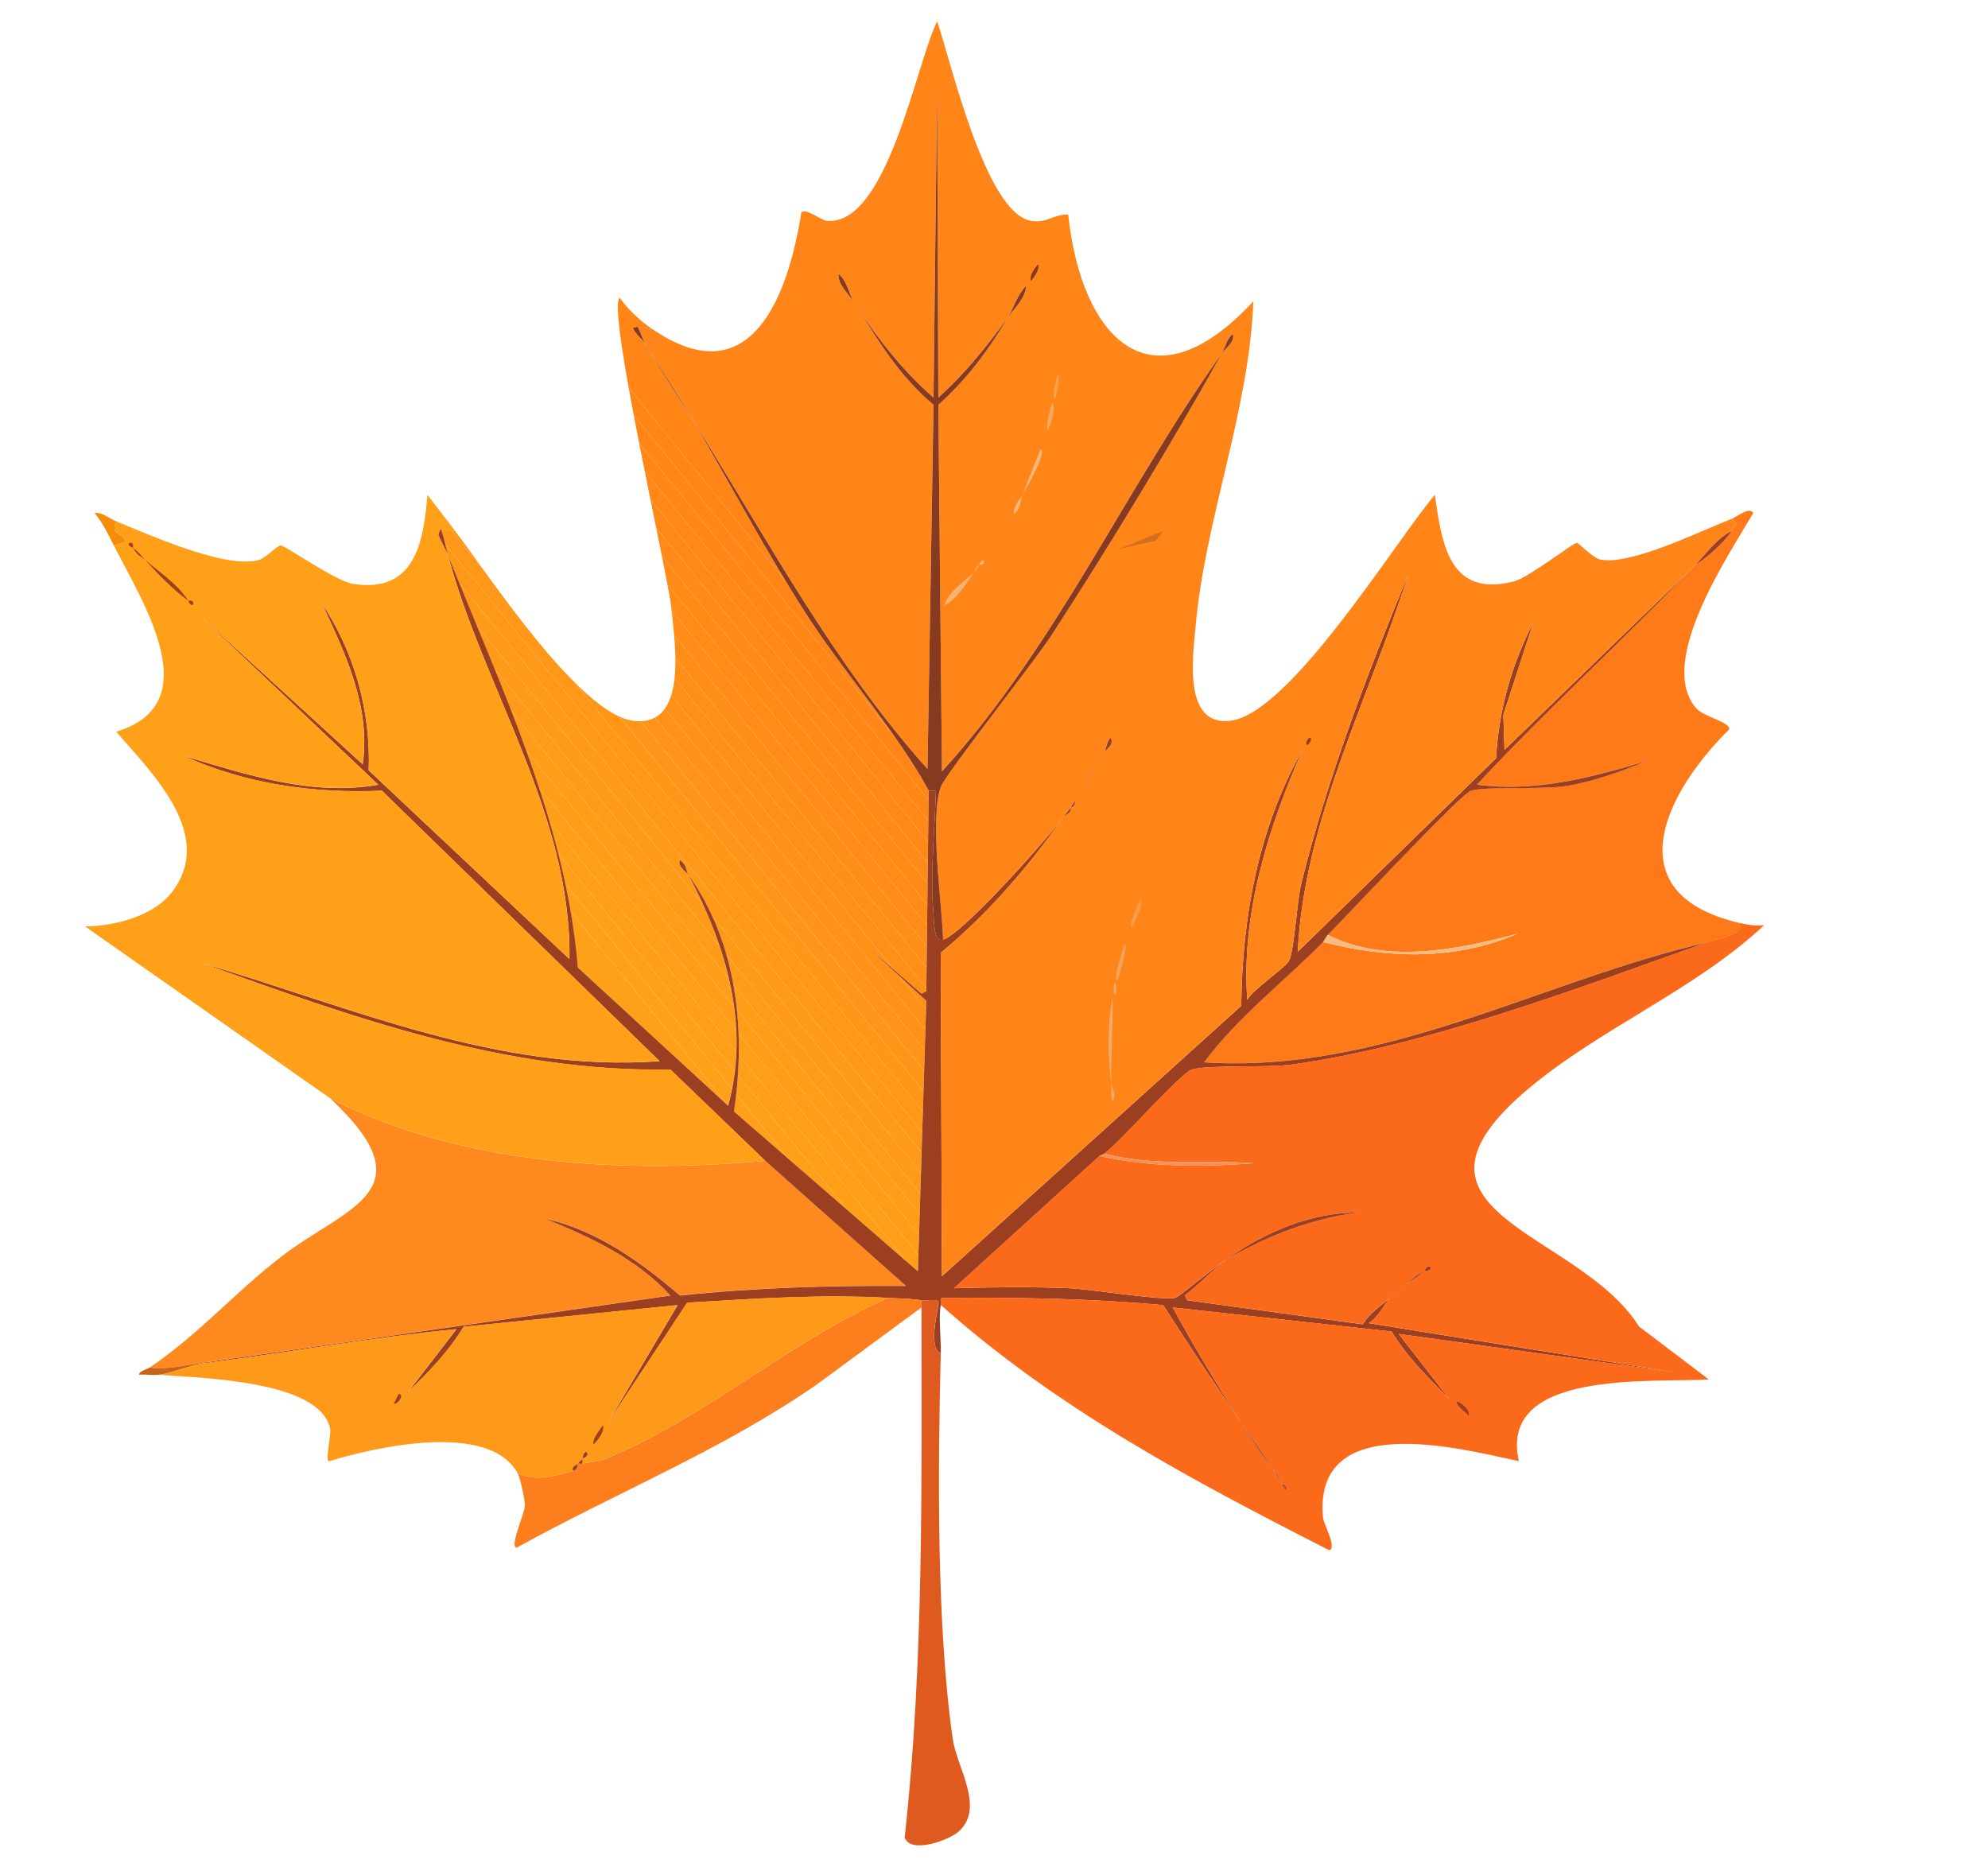 <?xml version="1.0" encoding="UTF-8"?><svg id="Layer_1" xmlns="http://www.w3.org/2000/svg" xmlns:xlink="http://www.w3.org/1999/xlink" viewBox="0 0 558 524"><defs><style>.cls-1{fill:#df5a1e;}.cls-2{fill:#fd7e1d;}.cls-3{fill:#cb4f21;}.cls-4{fill:#f2b472;}.cls-5{fill:#9c3f20;}.cls-6{fill:#ff9b18;}.cls-7{fill:#ff8617;}.cls-8{fill:#ff8a17;}.cls-9{fill:#fe7918;}.cls-10{fill:#ff8917;}.cls-11{fill:none;}.cls-12{fill:#ff9117;}.cls-13{fill:#ff9918;}.cls-14{fill:#ff9518;}.cls-15{fill:#ff9217;}.cls-16{fill:#f2b677;}.cls-17{fill:#ff9c18;}.cls-18{fill:#ffa118;}.cls-19{fill:#ff9818;}.cls-20{fill:#ff8c17;}.cls-21{fill:#f49c4a;}.cls-22{fill:#ff9a18;}.cls-23{fill:#ff8e17;}.cls-24{fill:#fe891e;}.cls-25{fill:#ff9418;}.cls-26{fill:#ff8717;}.cls-27{fill:#c86414;}.cls-28{fill:#eea767;}.cls-29{fill:#f49157;}.cls-30{fill:#ff8d17;}.cls-31{fill:#f0ac6d;}.cls-32{fill:#ff9618;}.cls-33{fill:#ff9e18;}.cls-34{fill:#ff9d18;}.cls-35{fill:#f5a24c;}.cls-36{fill:#ffa018;}.cls-37{fill:#863b21;}.cls-38{fill:#f6bc7d;}.cls-39{fill:#eeab6e;}.cls-40{fill:#f58d0a;}.cls-41{fill:#f1b877;}.cls-42{fill:#ff8817;}.cls-43{fill:#d3701d;}.cls-44{fill:#ff8517;}.cls-45{fill:#ff8518;}.cls-46{fill:#ff8b17;}.cls-47{fill:#ff9718;}.cls-48{fill:#fb6a1a;}.cls-49{fill:#f2a95e;}.cls-50{clip-path:url(#clippath);}.cls-51{fill:#ff9017;}.cls-52{fill:#fe9919;}.cls-53{fill:#ff9f18;}.cls-54{fill:#eda45f;}.cls-55{fill:#ff8f17;}</style><clipPath id="clippath"><path class="cls-11" d="M183.08,92.37l-4.05-.67-1.35.34c.3,1.34,2.85,3.48,3.37,4.39.88,1.81,1.12,1.95,2.02,3.37,3.65,6.36,7.62,12.06,11.47,18.22,10.57,18.05,20.4,36.71,31.71,54.32,10.17,15.82,25.99,33.89,34.41,49.6l-.67,56.34-1.35.67-15.52-13.5,16.87,15.52-2.36,75.91-51.62-44.87c3.43-22.79.84-47.47-12.82-66.46-.65-1.23-.6-3.09-2.36-4.05-.85,1.53,1.78,3.24,2.36,4.05,10.57,19.83,17.36,42.28,11.13,64.78l-42.17-38.8c-3.36-40.83-21.41-78.25-36.44-115.72-.66-2.45-1.05-5.02-2.02-7.42l4.05.67c9.42,12.27,35.09,51.76,50.27,53.31s11.4-21.64,10.46-31.38-18.33-84.95-14.51-87.38c2.3,3.29,5.84,6.53,9.11,8.77Z"/></clipPath></defs><g id="Generative_Object"><g class="cls-50"><polygon class="cls-44" points="260.68 212.63 161.55 90.43 169.97 83.6 260.68 83.6 260.68 212.63"/><polygon class="cls-44" points="260.68 218.6 158.63 92.8 161.55 90.43 260.68 212.63 260.68 218.6"/><polygon class="cls-7" points="260.68 224.57 155.71 95.17 158.63 92.8 260.68 218.6 260.68 224.57"/><polygon class="cls-26" points="260.68 230.53 152.79 97.53 155.71 95.17 260.68 224.57 260.68 230.53"/><polygon class="cls-42" points="260.68 236.5 149.87 99.9 152.79 97.53 260.68 230.53 260.68 236.5"/><polygon class="cls-10" points="260.68 242.47 146.95 102.27 149.87 99.9 260.68 236.5 260.68 242.47"/><polygon class="cls-8" points="260.68 248.44 144.03 104.64 146.95 102.27 260.68 242.47 260.68 248.44"/><polygon class="cls-46" points="260.68 254.4 141.11 107.01 144.03 104.64 260.68 248.44 260.68 254.4"/><polygon class="cls-20" points="260.68 260.37 138.19 109.38 141.11 107.01 260.68 254.4 260.68 260.37"/><polygon class="cls-30" points="260.68 266.34 135.27 111.74 138.19 109.38 260.68 260.37 260.68 266.34"/><polygon class="cls-23" points="260.68 272.31 132.35 114.11 135.27 111.74 260.68 266.34 260.68 272.31"/><polygon class="cls-55" points="260.68 278.27 129.44 116.48 132.35 114.11 260.68 272.31 260.68 278.27"/><polygon class="cls-51" points="260.68 284.24 126.52 118.85 129.44 116.48 260.68 278.27 260.68 284.24"/><polygon class="cls-12" points="260.68 290.21 123.7 121.35 123.7 121.13 126.52 118.85 260.68 284.24 260.68 290.21"/><polygon class="cls-15" points="260.68 296.18 123.7 127.32 123.7 121.35 260.68 290.21 260.68 296.18"/><polygon class="cls-25" points="260.68 302.14 123.7 133.28 123.7 127.32 260.68 296.18 260.68 302.14"/><polygon class="cls-14" points="260.68 308.11 123.7 139.25 123.7 133.28 260.68 302.14 260.68 308.11"/><polygon class="cls-32" points="260.68 314.08 123.7 145.22 123.7 139.25 260.68 308.11 260.68 314.08"/><polygon class="cls-47" points="260.68 320.05 123.7 151.19 123.7 145.22 260.68 314.08 260.68 320.05"/><polygon class="cls-19" points="260.68 326.01 123.7 157.15 123.7 151.19 260.68 320.05 260.68 326.01"/><polygon class="cls-13" points="260.68 331.98 123.7 163.12 123.7 157.15 260.68 326.01 260.68 331.98"/><polygon class="cls-22" points="260.68 337.95 123.7 169.09 123.7 163.12 260.68 331.98 260.68 337.95"/><polygon class="cls-6" points="260.68 343.92 123.7 175.06 123.7 169.09 260.68 337.95 260.68 343.92"/><polygon class="cls-17" points="260.68 349.88 123.7 181.02 123.7 175.06 260.68 343.92 260.68 349.88"/><polygon class="cls-34" points="260.68 355.85 123.7 186.99 123.7 181.02 260.68 349.88 260.68 355.85"/><polygon class="cls-33" points="256.67 356.88 123.7 192.96 123.7 186.99 260.68 355.85 260.68 356.88 256.67 356.88"/><polygon class="cls-53" points="251.83 356.88 123.7 198.93 123.7 192.96 256.67 356.88 251.83 356.88"/><polygon class="cls-36" points="246.99 356.88 123.7 204.89 123.7 198.93 251.83 356.88 246.99 356.88"/><polygon class="cls-18" points="242.15 356.88 123.7 210.86 123.7 204.89 246.99 356.88 242.15 356.88"/><polygon class="cls-18" points="123.7 210.86 242.15 356.88 123.7 356.88 123.7 210.86"/></g><path class="cls-9" d="M488.08,259.04c2.18,3.3-6.17,4.47-8.77,5.4-47.47,11.06-90.86,36.94-141.36,33.74,9.51-12.73,22.31-22.55,33.4-33.74,18.16,4.66,37.1,5.22,54.66-2.36-17.15,4.56-37.04,8.58-53.31.34,5.01-5.06,37.41-39.69,40.15-40.49,4.36-1.27,19.95-.21,26.99-1.35,7.55-1.22,15.53-4.19,22.6-7.09-15.61,4.7-31.37,8.91-47.91,6.75,19.35-20.8,40.37-39.92,60.05-60.39.43-.44.9-.88,1.35-1.35,3.22-1.9,8.2-6.39,10.12-9.45,1.18-1.87,2.26-1.76,0-3.37,1.26-.49,5.02-3.6,6.07-1.69-7.07,12.14-27.03,41.53-16.19,54.66,2.16,2.62,9.64,3.93,9.45,6.07-18.03,17.77-32.23,46.07,2.7,54.32Z"/><path class="cls-24" d="M214.8,325.84l39.47,35.09c-21.19-.14-42.39.47-63.43,2.7-11.04-9.45-23.32-18.31-37.79-21.59,12.73,5.26,25.65,11.17,35.09,21.59l-131.24,18.89c-4.75.6-10.24,2.07-14.84,1.35,14.52-10.01,23.52-20.79,36.77-31.04,18.24-14.1,41.88-18.35,13.83-44.53,36.16,18.54,81.12,21.29,122.13,17.54Z"/><path class="cls-5" d="M193.2,245.54c13.66,19,16.25,43.68,12.82,66.46l51.62,44.87,2.36-75.91-16.87-15.52,15.52,13.5,1.35-.67.67-56.34c.08.14,1.8-.32,2.02.34-.35,10.93-1.65,23.59-.67,34.41.2,2.17.03,7.93,2.7,7.09,5.7-1.81,29.29-28.38,33.74-34.41-9.95,14.15-21.04,27.01-34.41,38.12l.34,90.76,84.01-75.91c.23-24.82,4.9-50.17,17.21-71.86-9.64,22-17.22,45.8-15.52,70.18,1.52-2.9,11.01-9.2,11.81-11.13,1.46-3.54,2.11-16.5,3.37-21.59,7.41-29.85,18.33-58.35,30.03-86.71-11,35.01-29.16,68.61-31.04,105.94l55.67-54.32c.72-13.42,4.32-26.23,10.46-38.12l-8.43,25.98.34,9.78,52.29-50.61c-19.68,20.47-40.7,39.59-60.05,60.39,16.54,2.17,32.29-2.05,47.91-6.75-7.07,2.9-15.06,5.87-22.6,7.09-7.04,1.14-22.63.08-26.99,1.35-2.74.8-35.13,35.43-40.15,40.49-.35.35-1,1.67-1.35,2.02-11.09,11.19-23.89,21.01-33.4,33.74,50.5,3.21,93.9-22.68,141.36-33.74-35.92,12.8-79.69,29.39-117.07,34.41-6.64.89-22.98-.02-27.67,1.35-3.17.92-20.27,20.53-24.63,23.62l-1.35.67-40.82,37.11c10.73-.31,21.65-.46,32.39,0,6.31.27,25.3,3.46,29.69,2.7.89-.15,11.2-8.88,14.51-10.8-4.13,3-7.72,7.02-11.81,10.12l.67,1.35,49.26,6.75c2.02-3.22,4.9-5.12,7.76-7.42-1.6,1.61-3.57,5.64-6.07,7.09l86.03,13.83-77.6-10.8,14.17,18.22c-5.88-5.9-11.85-11.71-16.19-18.89l-61.4-6.75c5.95,11,12.54,21.84,19.23,32.39-7.46-10.93-14.81-21.9-21.93-33.06-20.58-1.9-41.59-2.19-62.08-2.02-.67.48-.19,1.39-.34,2.02-.66,2.86.09,9.97,0,13.5-3.99-1.44-.23-13.9-.67-14.51-.53-.74-3.66-.18-4.72-.34-3.36-.51-6.11-.48-9.45-.67-18.71-1.07-37.63.23-56.34,1.35l-22.27,33.74,19.57-33.06-60.05,6.07c-4.17,6.92-9.73,12.67-15.52,18.22l13.5-17.54c-23.41,2.27-46.54,6.45-69.84,9.45-.43.06-.92-.05-1.35,0l131.24-18.89c-9.43-10.42-22.36-16.33-35.09-21.59,14.47,3.29,26.75,12.15,37.79,21.59,21.04-2.23,42.24-2.84,63.43-2.7l-39.47-35.09-26.65-25.64c-46.45.82-89.06-14.6-131.92-30.03,42,12.38,83.61,30.96,128.88,27.67l-77.94-75.91c-19.09.83-38.33-1.88-55.67-9.78,17.62,5.2,35.99,11.39,54.66,8.1l-51.28-48.58,46.9,42.85c2.29-16.14-4.85-31.04-11.47-45.21,9.15,13.69,13.76,30.3,13.16,46.9l56.34,52.97c.59-40.53-24.08-75.96-34.08-113.36,15.03,37.47,33.08,74.89,36.44,115.72l42.17,38.8c6.22-22.49-.56-44.95-11.13-64.78Z"/><path class="cls-2" d="M258.66,364.98v2.02l-29.35,21.59c-26.38,18.35-56.32,30.36-84.35,45.88-2.01-.32,2.29-9.56,2.36-11.81.05-1.66-1.26-7.71-2.02-9.11,5.46,2.37,10.23.81,15.52-.67,1.73-.48,1.23-1.99,1.35-2.02.35-.11,1.01.12,1.35,0,.92-.32,4.42-.53,6.41-1.35,28.25-11.66,51.53-32.83,79.29-45.21,3.33.19,6.08.17,9.45.67Z"/><path class="cls-1" d="M264.05,379.82c-.79,32.66-1.22,76.36,3.37,108.3,1.16,8.07,9.09,19.32,1.69,25.98-2.72,2.44-13.53,6.43-15.18,1.69,5.42-49.19,4.72-99.26,4.72-148.79v-2.02c1.07.16,4.19-.4,4.72.34.44.61-3.31,13.07.67,14.51Z"/><path class="cls-40" d="M32.61,146.35c-1.72,4.27,1.52,2.4,2.7,5.74l-3.37,1.01c-1.58-3.15-3.13-6.37-5.4-9.11,2.1-.3,4.19,1.6,6.07,2.36Z"/><path class="cls-27" d="M56.9,382.52c.43-.05.92.06,1.35,0-4.1.39-9.83,2.89-13.5,3.37-1.81.24-3.88-.17-5.74,0,.07-1.09,2.23-1.47,3.04-2.02,4.61.72,10.09-.75,14.84-1.35Z"/><path class="cls-45" d="M486.05,145.68c2.26,1.61,1.18,1.51,0,3.37-4.07,1.99-7.07,6.25-10.12,9.45-.45.47-.92.9-1.35,1.35l-52.29,50.61-.34-9.78,8.43-25.98c-6.14,11.9-9.74,24.7-10.46,38.12l-55.67,54.32c1.88-37.33,20.04-70.93,31.04-105.94-11.7,28.36-22.62,56.86-30.03,86.71-1.26,5.09-1.91,18.05-3.37,21.59-.8,1.93-10.29,8.23-11.81,11.13-1.7-24.38,5.88-48.18,15.52-70.18-12.3,21.7-16.98,47.05-17.21,71.86l-84.01,75.91-.34-90.76c13.37-11.11,24.46-23.97,34.41-38.12.44-.6,2.48-1.11,2.02-2.7,1.42-.08,1.18-1.77,1.35-2.02,2.35-3.61,4.02-6.3,6.07-10.12.83-1.33,1.22-1.88,2.02-3.37.42-.74,3.09-2.18,1.69-4.05-.89,1.01-1.18,3.11-1.69,4.05-.6,1.06-1.26,1.96-2.02,3.37-1.96,3.12-4.18,7.34-6.07,10.12-.41.63-.92,1.39-1.35,2.02-.56.82-1.37,1.77-2.02,2.7-4.45,6.03-28.03,32.6-33.74,34.41-.34-10.24-3.83-33.78-.67-42.85,1.2-3.45,26.39-35.35,31.04-42.51,15.96-24.59,33.67-53.7,47.91-79.29.98-1.38,3.7-3.15,3.04-5.4-1.68,1.32-2.17,3.85-3.04,5.4-27.36,38.39-46.63,82.37-78.61,117.41l-1.01-102.9c7.99-7.12,14.19-15.5,19.57-24.63,1.79-2.49,4.94-5.38,5.06-8.77-2.41,2.43-3.42,5.99-5.06,8.77-5.78,8.04-12.16,16.01-19.57,22.6l-.34-86.71-1.01,86.71c-8.04-6.93-15.1-15.76-20.92-24.63-.5-.82-1.09-1.59-1.35-2.02-1.35-2.14-1.99-6.15-4.39-8.1-.26,3.18,3.04,5.81,4.39,8.1.47.75.9,1.33,1.35,2.02,6,9.78,11.96,19.18,20.92,26.65l-1.69,102.23c-26.34-29.42-44.98-64.53-65.79-97.84-3.7-6.32-7.55-12.08-11.47-18.22-.66-1.16-1.39-2.28-2.02-3.37-.71-1.47-1.36-3.21-2.02-4.72l4.05.67c27.95,19.21,38.26-9.88,41.84-32.73,1.22-1.28,5.68,2.22,7.09,2.36,17.03,1.69,25.25-44.56,31.04-56.01,3.82,11.22,13.57,53.84,26.32,56.01,4.65.79,6.69-2.08,10.46-1.69,3.72,34.55,23.11,55.46,51.96,24.29-1.11,30.46-13.56,61.31-16.19,91.09-.74,8.33-3.7,28.31,9.78,26.65,16.74-2.05,46.29-50.35,57.36-63.43,1.97,13.88,4.04,28.99,22.27,24.29,4.07-1.05,16.51-10.78,17.54-10.8.66,0,4.47,4.3,6.75,4.72,8.62,1.58,27.99-8.06,36.77-11.47Z"/><path class="cls-37" d="M282.95,89c-5.38,9.13-11.58,17.51-19.57,24.63l1.01,102.9c31.98-35.04,51.25-79.02,78.61-117.41-14.24,25.59-31.95,54.69-47.91,79.29-4.65,7.16-29.84,39.06-31.04,42.51-3.16,9.07.34,32.61.67,42.85-2.67.85-2.5-4.92-2.7-7.09-.98-10.82.33-23.48.67-34.41-.23-.66-1.95-.2-2.02-.34-8.42-15.71-24.24-33.78-34.41-49.6-11.32-17.61-21.15-36.27-31.71-54.32,20.81,33.32,39.45,68.43,65.79,97.84l1.69-102.23c-8.96-7.48-14.92-16.87-20.92-26.65,5.82,8.87,12.88,17.7,20.92,24.63l1.01-86.71.34,86.71c7.4-6.59,13.78-14.57,19.57-22.6Z"/><path class="cls-37" d="M194.55,118.01c-3.85-6.16-7.82-11.86-11.47-18.22,3.92,6.14,7.77,11.9,11.47,18.22Z"/><path class="cls-39" d="M311.96,304.25c-1.1-8.07-1.17-16.27.34-24.29.15,8.09-.55,16.22-.34,24.29Z"/><path class="cls-4" d="M273.5,160.52c-2.47,3.39-4.52,7.36-8.43,9.45,1.06-3.91,5.78-6.76,8.43-9.45Z"/><path class="cls-5" d="M486.05,149.05c-1.93,3.06-6.91,7.55-10.12,9.45,3.05-3.19,6.05-7.45,10.12-9.45Z"/><path class="cls-41" d="M287,138.93c1.7-4.26,3.28-8.59,5.06-12.82,2.16.48-4.58,11.94-5.06,12.82Z"/><polygon class="cls-43" points="326.47 149.05 324.45 151.75 313.99 154.11 326.47 149.05"/><path class="cls-5" d="M301.84,224.62c1.9-2.78,4.12-7,6.07-10.12-2.05,3.83-3.72,6.52-6.07,10.12Z"/><path class="cls-37" d="M282.95,89c1.64-2.79,2.65-6.34,5.06-8.77-.12,3.39-3.27,6.29-5.06,8.77Z"/><path class="cls-54" d="M315.67,265.11c1.14.18-1.68,9.13-2.02,10.12-1.41-.23,1.61-9.13,2.02-10.12Z"/><path class="cls-37" d="M239.76,84.95c-1.35-2.28-4.65-4.92-4.39-8.1,2.39,1.95,3.03,5.96,4.39,8.1Z"/><path class="cls-21" d="M320.4,252.29c.08,2.79-1.52,5.66-2.7,8.1-1.14-.25,1.89-7.47,2.7-8.1Z"/><path class="cls-49" d="M295.43,113.29c1.1.16-.6,6.7-1.35,7.42-.77-.91.98-7.48,1.35-7.42Z"/><path class="cls-37" d="M179.03,91.7c.66,1.51,1.31,3.26,2.02,4.72-.52-.91-3.08-3.04-3.37-4.39l1.35-.34Z"/><path class="cls-37" d="M343,99.12c.86-1.55,1.35-4.07,3.04-5.4.66,2.25-2.06,4.02-3.04,5.4Z"/><path class="cls-16" d="M287,138.93c-.61,1.53-.54,4.11-2.36,5.4-.52-2.01,1.55-3.9,2.36-5.4Z"/><path class="cls-35" d="M296.78,105.19c1.01.03-.26,5.92-.67,6.75-.98-.05.5-5.91.67-6.75Z"/><path class="cls-37" d="M291.38,74.15c.53,1.49-1.1,3.62-2.02,4.72-.53-1.49,1.1-3.62,2.02-4.72Z"/><path class="cls-5" d="M309.94,211.13c.51-.94.79-3.04,1.69-4.05,1.4,1.87-1.27,3.31-1.69,4.05Z"/><path class="cls-31" d="M311.96,304.25c.14,1.02,1.54,3.19.34,4.72-.63-1.4-.3-3.2-.34-4.72Z"/><path class="cls-5" d="M307.91,214.5c.76-1.42,1.42-2.31,2.02-3.37-.8,1.49-1.19,2.04-2.02,3.37Z"/><path class="cls-37" d="M183.08,99.79c-.91-1.42-1.15-1.57-2.02-3.37.63,1.1,1.36,2.22,2.02,3.37Z"/><path class="cls-5" d="M298.47,229.35c.65-.93,1.47-1.87,2.02-2.7.46,1.59-1.58,2.1-2.02,2.7Z"/><path class="cls-28" d="M312.98,275.91c.52,0,.52,3.38,0,3.37-.59-.55-.47-3.37,0-3.37Z"/><path class="cls-37" d="M241.11,86.97c-.45-.69-.88-1.28-1.35-2.02.26.43.85,1.21,1.35,2.02Z"/><path class="cls-5" d="M300.49,226.65c.43-.64.94-1.39,1.35-2.02-.17.25.07,1.95-1.35,2.02Z"/><path class="cls-5" d="M367.63,207.08c.94.12-.24,2.08-.67,2.02-.94-.12.24-2.08.67-2.02Z"/><path class="cls-4" d="M273.5,160.52c.37-.51-.11-.68,1.35-2.02-.39.54-.05.72-1.35,2.02Z"/><path class="cls-4" d="M274.85,158.5c.11-.1.65-1.81,1.35-1.01.32,1.41-1.28.92-1.35,1.01Z"/><path class="cls-36" d="M127.75,149.05l-4.05-.67-.67,1.69c.75,1.94,1.94,3.83,2.7,5.74,9.99,37.4,34.67,72.83,34.08,113.36l-56.34-52.97c.6-16.6-4.01-33.21-13.16-46.9,6.62,14.17,13.76,29.07,11.47,45.21l-46.9-42.85,51.28,48.58c-18.66,3.3-37.03-2.9-54.66-8.1,17.33,7.91,36.57,10.61,55.67,9.78l77.94,75.91c-45.27,3.3-86.88-15.29-128.88-27.67,42.85,15.42,85.47,30.85,131.92,30.03l26.65,25.64c-41.02,3.75-85.97.99-122.13-17.54l-68.83-48.25c8.08-.03,19.09-2.8,24.29-9.45,12.59-16.1-5.39-33.43-15.52-45.21,26.24-7.82,7.04-36.9-.67-52.29l3.37-1.01c-1.18-3.34-4.41-1.47-2.7-5.74,9.32,3.76,30.95,13.59,40.15,10.8,1.93-.59,5.07-4.07,6.07-4.05,1.15.02,15.37,10.04,20.24,10.8,17.3,2.69,19.73-11.32,20.92-24.97,2.6,3.36,5.18,6.76,7.76,10.12Z"/><path class="cls-5" d="M52.85,168.62c-4.67-3.45-8.23-7.25-12.15-11.47,4.32,3.72,8.89,6.56,12.15,11.47Z"/><path class="cls-5" d="M125.73,155.8c-.76-1.9-1.95-3.79-2.7-5.74l.67-1.69c.97,2.4,1.37,4.97,2.02,7.42Z"/><path class="cls-5" d="M40.71,157.15c-1.83-1.57-1.78-.82-3.37-3.37,1.88,1.47,1.98,1.88,3.37,3.37Z"/><path class="cls-5" d="M37.33,153.77c-.04-.07-1.79-.62-1.01-1.35,1.42-.31.91,1.27,1.01,1.35Z"/><path class="cls-5" d="M52.85,168.62c.05.08,1.67-.39,1.35,1.01-.71.79-1.28-.96-1.35-1.01Z"/><path class="cls-48" d="M264.05,366.33c.15-.64-.33-1.55.34-2.02,20.48-.17,41.5.13,62.08,2.02,7.12,11.17,14.47,22.13,21.93,33.06,3.28,5.17,4.94,7.87,8.77,12.82,1.21,1.92.71,1.87,2.7,4.05.08.08-.04,1.64,1.01,2.02,1.26-1.14-.96-1.92-1.01-2.02-1.06-2.12-1.36-2.31-2.7-4.05-2.8-4.46-5.83-8.51-8.77-12.82-6.69-10.55-13.28-21.39-19.23-32.39l61.4,6.75c4.34,7.18,10.31,13,16.19,18.89l-14.17-18.22,77.6,10.8-86.03-13.83c2.5-1.44,4.47-5.47,6.07-7.09,1.37-1.11,2.72-2.31,4.05-3.37,1.73-1.45,3.3-2.13,5.4-4.05.08-.08,1.64.04,2.02-1.01-1.14-1.26-1.92.96-2.02,1.01-3.28,1.63-3.12,2.22-5.4,4.05-1.6,1.34-2.19,1.5-4.05,3.37-2.86,2.31-5.74,4.2-7.76,7.42l-49.26-6.75-.67-1.35c4.09-3.1,7.68-7.12,11.81-10.12,11.43-6.64,23.88-11.51,37.11-13.16-13.27-.08-26.47,5.42-37.11,13.16-3.31,1.92-13.62,10.64-14.51,10.8-4.39.76-23.38-2.43-29.69-2.7-10.74-.46-21.65-.31-32.39,0l40.82-37.11c14.27,3.18,28.99,3.13,43.52,2.02-14.07-.98-28.31.97-42.17-2.7,4.35-3.09,21.46-22.69,24.63-23.62,4.68-1.36,21.03-.46,27.67-1.35,37.39-5.02,81.16-21.61,117.07-34.41,2.6-.93,10.95-2.1,8.77-5.4,2.41.57,4.58.93,7.09.67-19.15,18.01-46.03,28.99-66.13,45.88-41.8,35.14,14.02,39.69,31.04,66.8l19.57,14.84c-16.02.97-59.22-2.9-53.31,22.94-17.2-3.75-57.72-14.27-54.99,15.86.15,1.68,4.09,8.72,1.69,9.11-38.71-19.73-76.36-39.72-108.97-68.83Z"/><path class="cls-29" d="M309.94,323.82c13.87,3.67,28.1,1.72,42.17,2.7-14.54,1.1-29.25,1.16-43.52-2.02l1.35-.67Z"/><path class="cls-5" d="M344.35,353.51c10.65-7.73,23.85-13.24,37.11-13.16-13.23,1.65-25.68,6.52-37.11,13.16Z"/><path class="cls-5" d="M357.17,412.21c-3.83-4.95-5.49-7.65-8.77-12.82,2.95,4.32,5.97,8.36,8.77,12.82Z"/><path class="cls-5" d="M399.68,356.88c-2.1,1.92-3.67,2.6-5.4,4.05,2.28-1.83,2.12-2.42,5.4-4.05Z"/><path class="cls-5" d="M408.79,393.32c1.21.32,4.13,2.51,3.37,4.05-.92-1.28-3.2-2.38-3.37-4.05Z"/><path class="cls-5" d="M394.28,360.93c-1.33,1.07-2.68,2.27-4.05,3.37,1.86-1.87,2.44-2.03,4.05-3.37Z"/><path class="cls-3" d="M359.87,416.26c-1.99-2.17-1.49-2.12-2.7-4.05,1.34,1.73,1.64,1.93,2.7,4.05Z"/><path class="cls-5" d="M399.68,356.88c.11-.05.89-2.27,2.02-1.01-.38,1.05-1.94.94-2.02,1.01Z"/><path class="cls-3" d="M359.87,416.26c.05.11,2.27.89,1.01,2.02-1.05-.38-.94-1.94-1.01-2.02Z"/><path class="cls-5" d="M193.2,245.54c-.58-.8-3.21-2.52-2.36-4.05,1.76.96,1.71,2.82,2.36,4.05Z"/><path class="cls-38" d="M371.34,264.44c.35-.35,1-1.67,1.35-2.02,16.27,8.24,36.16,4.22,53.31-.34-17.56,7.58-36.49,7.02-54.66,2.36Z"/><path class="cls-52" d="M249.21,364.3c-27.75,12.38-51.04,33.55-79.29,45.21-1.99.82-5.49,1.03-6.41,1.35.06-.42-.11-1.2,0-1.35.2-.28,2.24-.83,1.01-2.02-1.05.38-.93,1.95-1.01,2.02-.54.5-.85.79-1.35,1.35-.44.49-1.79.58-1.35,2.02-5.29,1.48-10.06,3.05-15.52.67-8.05-14.67-40-7.32-52.97-3.37-1.12-.19.7-7.29.34-9.11-2.79-13.84-37.29-14.21-47.91-15.18,3.67-.48,9.4-2.98,13.5-3.37,23.29-3,46.43-7.17,69.84-9.45l-13.5,17.54c5.79-5.55,11.34-11.3,15.52-18.22l60.05-6.07-19.57,33.06,22.27-33.74c18.71-1.12,37.63-2.42,56.34-1.35Z"/><path class="cls-5" d="M169.25,400.06c.44,1.9-1.41,4.19-2.7,5.4-.27-1.75,1.82-4.01,2.7-5.4Z"/><path class="cls-5" d="M111.89,391.29c1.88.02-.43,3.15-1.35,2.7l1.35-2.7Z"/><path class="cls-5" d="M163.51,409.51c.08-.08-.04-1.64,1.01-2.02,1.23,1.2-.82,1.74-1.01,2.02Z"/><path class="cls-5" d="M160.82,412.88c-.44-1.44.91-1.53,1.35-2.02-.12.04.38,1.54-1.35,2.02Z"/><path class="cls-5" d="M163.51,410.86c-.33.12-1-.11-1.35,0,.5-.56.81-.85,1.35-1.35-.11.15.06.93,0,1.35Z"/></g></svg>